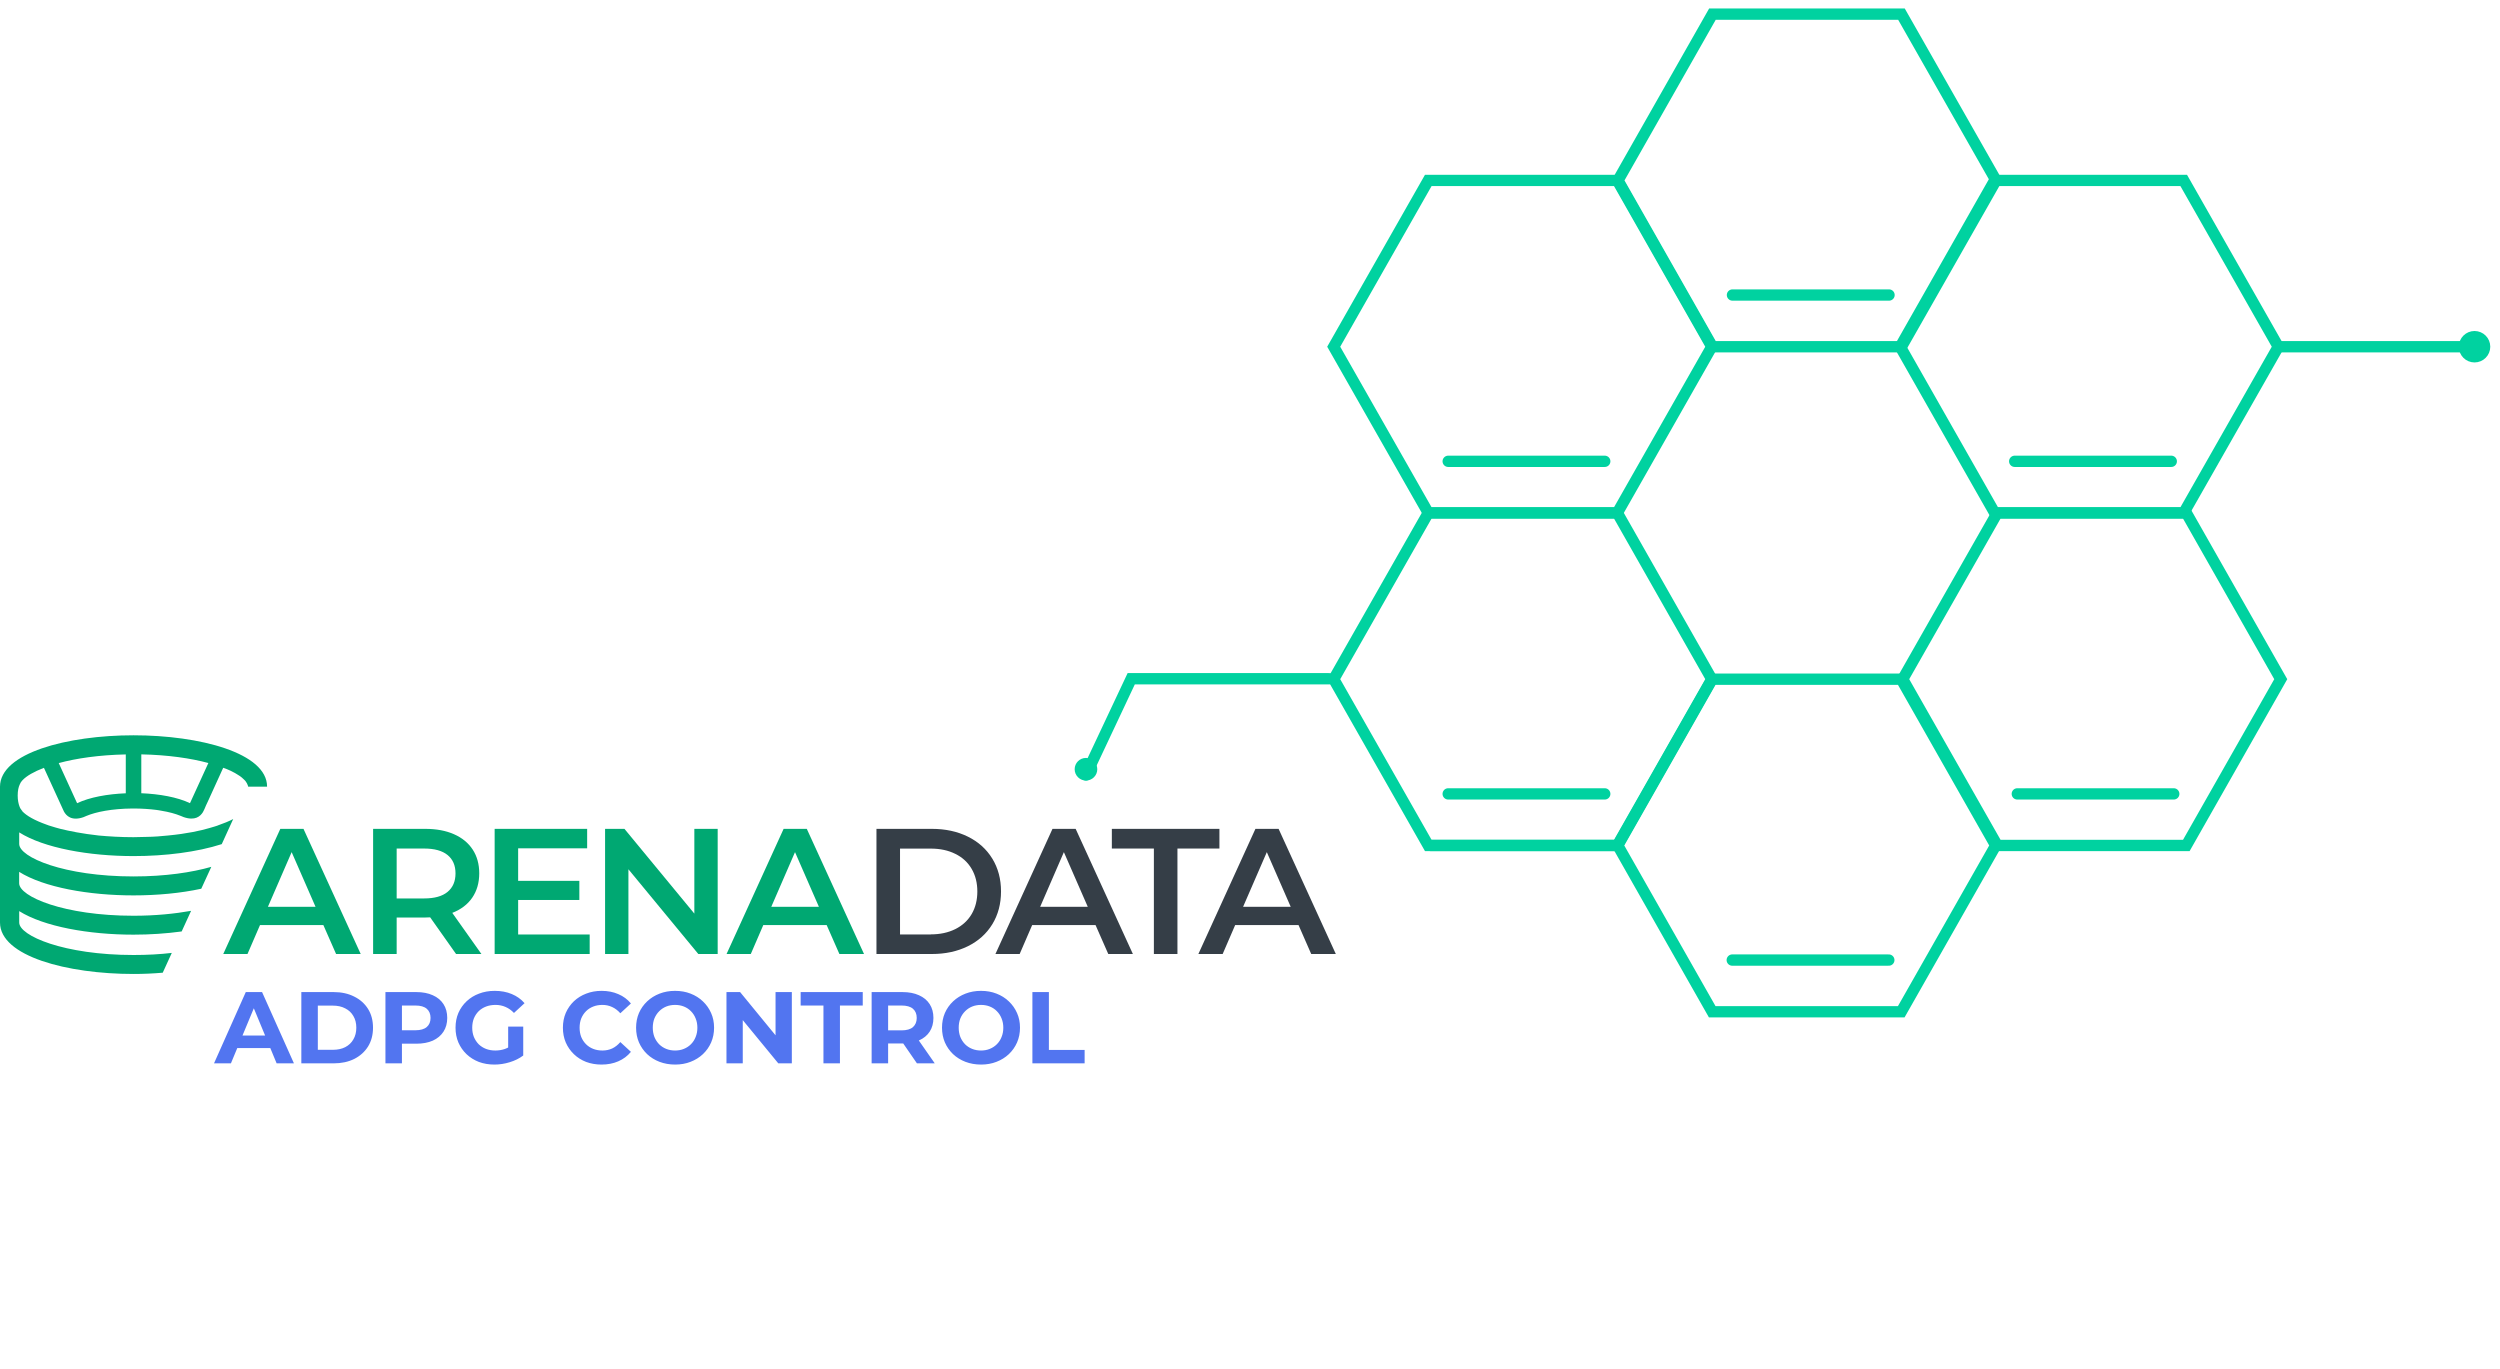 <svg width="221" height="121" viewBox="0 0 221 121" fill="none" xmlns="http://www.w3.org/2000/svg">
<path d="M28.585 81.776H22.984L21.878 84.334H19.736L24.78 73.271H26.828L31.887 84.334H29.71L28.585 81.776ZM27.894 80.162L25.782 75.328L23.684 80.162H27.894Z" fill="#00A872"/>
<path d="M40.316 84.334L38.026 81.093C37.933 81.103 37.785 81.108 37.592 81.108H35.065V84.334H32.983V73.271H37.592C38.564 73.271 39.408 73.427 40.129 73.744C40.849 74.06 41.402 74.514 41.787 75.103C42.172 75.693 42.365 76.395 42.365 77.204C42.365 78.037 42.157 78.754 41.748 79.353C41.338 79.953 40.746 80.401 39.981 80.698L42.557 84.334H40.316ZM39.561 75.581C39.093 75.201 38.401 75.011 37.498 75.011H35.065V79.422H37.498C38.407 79.422 39.093 79.231 39.561 78.847C40.03 78.461 40.267 77.916 40.267 77.209C40.267 76.502 40.03 75.961 39.561 75.581Z" fill="#00A872"/>
<path d="M52.127 82.614V84.334H43.727V73.271H51.904V74.991H45.804V77.867H51.214V79.558H45.804V82.609H52.127V82.614Z" fill="#00A872"/>
<path d="M63.443 73.271V84.334H61.731L55.552 76.843V84.334H53.489V73.271H55.201L61.38 80.762V73.271H63.443Z" fill="#00A872"/>
<path d="M73.077 81.776H67.475L66.37 84.334H64.228L69.272 73.271H71.32L76.379 84.334H74.202L73.077 81.776ZM72.391 80.162L70.279 75.328L68.181 80.162H72.391Z" fill="#00A872"/>
<path d="M77.479 73.271H82.375C83.569 73.271 84.63 73.5 85.558 73.958C86.486 74.416 87.207 75.064 87.72 75.903C88.233 76.741 88.49 77.706 88.49 78.803C88.49 79.899 88.233 80.864 87.72 81.703C87.207 82.541 86.486 83.189 85.558 83.647C84.63 84.105 83.569 84.334 82.375 84.334H77.479V73.271ZM82.281 82.599C83.101 82.599 83.826 82.443 84.453 82.131C85.075 81.82 85.558 81.376 85.894 80.806C86.23 80.231 86.397 79.563 86.397 78.808C86.397 78.047 86.23 77.384 85.894 76.809C85.558 76.234 85.08 75.791 84.453 75.484C83.831 75.172 83.106 75.016 82.281 75.016H79.562V82.604H82.281V82.599Z" fill="#353E47"/>
<path d="M96.846 81.776H91.244L90.138 84.334H87.996L93.04 73.271H95.088L100.147 84.334H97.971L96.846 81.776ZM96.159 80.162L94.047 75.328L91.95 80.162H96.159Z" fill="#353E47"/>
<path d="M101.998 75.011H98.287V73.271H107.797V75.011H104.086V84.334H102.003V75.011H101.998Z" fill="#353E47"/>
<path d="M114.79 81.776H109.189L108.083 84.334H105.936L110.98 73.271H113.028L118.087 84.334H115.911L114.79 81.776ZM114.099 80.162L111.987 75.328L109.889 80.162H114.099Z" fill="#353E47"/>
<path d="M11.805 65C5.942 65 0 66.564 0 69.547V81.551C0 84.534 5.942 86.099 11.805 86.099C12.664 86.099 13.537 86.06 14.386 85.987L15.186 84.237C14.164 84.359 13.029 84.422 11.805 84.422C5.641 84.422 1.698 82.721 1.698 81.551V80.543C3.879 81.912 7.852 82.624 11.805 82.624C13.251 82.624 14.702 82.526 16.059 82.341L16.893 80.518C15.447 80.776 13.735 80.952 11.8 80.952C5.636 80.952 1.693 79.251 1.693 78.081V77.072C3.874 78.442 7.847 79.153 11.8 79.153C13.883 79.153 15.971 78.959 17.792 78.564L18.68 76.629C16.958 77.121 14.613 77.477 11.805 77.477C5.641 77.477 1.698 75.776 1.698 74.606V73.583C3.879 74.962 7.852 75.678 11.805 75.678C14.613 75.678 17.422 75.323 19.603 74.621L20.615 72.403C20.24 72.598 19.791 72.784 19.253 72.969C19.253 72.969 19.238 72.969 19.228 72.983C19.179 72.998 19.09 73.032 18.952 73.071C18.838 73.11 18.675 73.159 18.488 73.207C17.777 73.417 16.543 73.7 14.831 73.861C14.243 73.924 13.607 73.973 12.921 73.982C12.56 73.997 12.185 74.007 11.795 74.007C10.66 74.007 9.649 73.943 8.735 73.861C7.275 73.7 6.13 73.466 5.34 73.271C5.202 73.232 5.064 73.198 4.93 73.159C4.392 73.013 4.121 72.9 4.121 72.9C3.075 72.53 2.334 72.111 1.964 71.706V71.677H1.959C1.935 71.653 1.91 71.628 1.885 71.58C1.836 71.516 1.787 71.458 1.762 71.385C1.747 71.346 1.737 71.312 1.713 71.263C1.639 71.053 1.564 70.746 1.564 70.327C1.564 69.893 1.639 69.576 1.737 69.367C1.801 69.206 1.875 69.094 1.935 69.035C1.949 69.011 1.974 68.987 1.999 68.962C2.349 68.592 2.986 68.222 3.884 67.876L5.518 71.448C5.532 71.472 5.656 71.745 5.656 71.745C5.853 72.101 6.317 72.608 7.378 72.238C7.467 72.199 7.551 72.165 7.64 72.126C8.474 71.779 9.861 71.487 11.707 71.472H11.805C12.541 71.472 13.227 71.521 13.804 71.594C13.952 71.609 14.105 71.643 14.253 71.667C14.954 71.779 15.512 71.94 15.936 72.111C15.951 72.111 16 72.135 16 72.135C16.089 72.174 16.163 72.199 16.237 72.233C17.249 72.579 17.708 72.16 17.935 71.799C18.034 71.638 18.083 71.477 18.108 71.443L18.206 71.209L18.369 70.863L19.731 67.871C19.731 67.871 20.255 68.041 20.778 68.339C20.866 68.402 20.95 68.451 21.039 68.499C21.163 68.573 21.276 68.646 21.375 68.733C21.449 68.797 21.523 68.87 21.587 68.928C21.661 69.001 21.725 69.065 21.76 69.138C21.809 69.211 21.849 69.274 21.873 69.347C21.913 69.411 21.923 69.484 21.937 69.542H23.61C23.61 66.564 17.668 65 11.805 65ZM11.119 70.127C9.52 70.191 7.926 70.473 6.816 71.004L5.192 67.456C6.742 67.037 8.76 66.74 11.119 66.691V70.127ZM16.795 71C15.684 70.468 14.085 70.186 12.491 70.122V66.686C14.86 66.735 16.874 67.032 18.419 67.451L16.795 71Z" fill="#00A872"/>
<path d="M218.749 29.76C219.24 29.76 219.639 30.158 219.64 30.65C219.64 31.141 219.241 31.54 218.749 31.54C218.258 31.54 217.859 31.141 217.859 30.65C217.86 30.158 218.258 29.76 218.749 29.76Z" fill="#00A872" stroke="#00D2A0"/>
<path d="M151.36 89.44H168.07L176.42 74.74L168.07 60.04H151.36L143.01 74.74L151.36 89.44Z" stroke="#00D2A0" stroke-miterlimit="10" stroke-linecap="round"/>
<path d="M166.971 84.87H153.131" stroke="#00D2A0" stroke-miterlimit="10" stroke-linecap="round"/>
<path d="M176.559 74.74H193.269L201.619 60.04L193.269 45.34H176.559L168.199 60.04L176.559 74.74Z" stroke="#00D2A0" stroke-miterlimit="10" stroke-linecap="round"/>
<path d="M192.16 70.18H178.33" stroke="#00D2A0" stroke-miterlimit="10" stroke-linecap="round"/>
<path d="M143.01 74.74H126.48" stroke="#00D2A0" stroke-miterlimit="10" stroke-linecap="round"/>
<path d="M201.619 30.65H218.749" stroke="#00D2A0" stroke-miterlimit="10" stroke-linecap="round"/>
<path d="M96 68.5L100 60H117.5" stroke="#00D2A0" stroke-miterlimit="10" stroke-linecap="round"/>
<path d="M176.33 45.34H193.04L201.4 30.65L193.04 15.95H176.33L167.98 30.65L176.33 45.34Z" stroke="#00D2A0" stroke-miterlimit="10" stroke-linecap="round"/>
<path d="M191.94 40.78H178.1" stroke="#00D2A0" stroke-miterlimit="10" stroke-linecap="round"/>
<path d="M126.26 45.34H142.97L151.32 30.65L142.97 15.95H126.26L117.9 30.65L126.26 45.34Z" stroke="#00D2A0" stroke-miterlimit="10" stroke-linecap="round"/>
<path d="M141.86 40.78H128.02" stroke="#00D2A0" stroke-miterlimit="10" stroke-linecap="round"/>
<path d="M151.379 30.65H168.089L176.449 15.95L168.089 1.25H151.379L143.029 15.95L151.379 30.65Z" stroke="#00D2A0" stroke-miterlimit="10" stroke-linecap="round"/>
<path d="M166.99 26.08H153.15" stroke="#00D2A0" stroke-miterlimit="10" stroke-linecap="round"/>
<path d="M126.26 74.74H142.97L151.32 60.04L142.97 45.34H126.26L117.9 60.04L126.26 74.74Z" stroke="#00D2A0" stroke-miterlimit="10" stroke-linecap="round"/>
<path d="M141.86 70.18H128.02" stroke="#00D2A0" stroke-miterlimit="10" stroke-linecap="round"/>
<path d="M96 69C96.552 69 97 68.552 97 68C97 67.448 96.552 67 96 67C95.448 67 95 67.448 95 68C95 68.552 95.448 69 96 69Z" fill="#00D2A0"/>
<path d="M18.919 94L21.727 87.7H23.167L25.984 94H24.454L22.15 88.438H22.726L20.413 94H18.919ZM20.323 92.65L20.71 91.543H23.95L24.346 92.65H20.323ZM26.638 94V87.7H29.5C30.184 87.7 30.787 87.832 31.309 88.096C31.831 88.354 32.239 88.717 32.533 89.185C32.827 89.653 32.974 90.208 32.974 90.85C32.974 91.486 32.827 92.041 32.533 92.515C32.239 92.983 31.831 93.349 31.309 93.613C30.787 93.871 30.184 94 29.5 94H26.638ZM28.096 92.803H29.428C29.848 92.803 30.211 92.725 30.517 92.569C30.829 92.407 31.069 92.179 31.237 91.885C31.411 91.591 31.498 91.246 31.498 90.85C31.498 90.448 31.411 90.103 31.237 89.815C31.069 89.521 30.829 89.296 30.517 89.14C30.211 88.978 29.848 88.897 29.428 88.897H28.096V92.803ZM34.073 94V87.7H36.8C37.364 87.7 37.85 87.793 38.258 87.979C38.666 88.159 38.981 88.42 39.203 88.762C39.425 89.104 39.536 89.512 39.536 89.986C39.536 90.454 39.425 90.859 39.203 91.201C38.981 91.543 38.666 91.807 38.258 91.993C37.85 92.173 37.364 92.263 36.8 92.263H34.883L35.531 91.606V94H34.073ZM35.531 91.768L34.883 91.075H36.719C37.169 91.075 37.505 90.979 37.727 90.787C37.949 90.595 38.06 90.328 38.06 89.986C38.06 89.638 37.949 89.368 37.727 89.176C37.505 88.984 37.169 88.888 36.719 88.888H34.883L35.531 88.195V91.768ZM43.707 94.108C43.209 94.108 42.75 94.03 42.33 93.874C41.916 93.712 41.553 93.484 41.241 93.19C40.935 92.896 40.695 92.551 40.521 92.155C40.353 91.759 40.269 91.324 40.269 90.85C40.269 90.376 40.353 89.941 40.521 89.545C40.695 89.149 40.938 88.804 41.25 88.51C41.562 88.216 41.928 87.991 42.348 87.835C42.768 87.673 43.23 87.592 43.734 87.592C44.292 87.592 44.793 87.685 45.237 87.871C45.687 88.057 46.065 88.327 46.371 88.681L45.435 89.545C45.207 89.305 44.958 89.128 44.688 89.014C44.418 88.894 44.124 88.834 43.806 88.834C43.5 88.834 43.221 88.882 42.969 88.978C42.717 89.074 42.498 89.212 42.312 89.392C42.132 89.572 41.991 89.785 41.889 90.031C41.793 90.277 41.745 90.55 41.745 90.85C41.745 91.144 41.793 91.414 41.889 91.66C41.991 91.906 42.132 92.122 42.312 92.308C42.498 92.488 42.714 92.626 42.96 92.722C43.212 92.818 43.488 92.866 43.788 92.866C44.076 92.866 44.355 92.821 44.625 92.731C44.901 92.635 45.168 92.476 45.426 92.254L46.254 93.307C45.912 93.565 45.513 93.763 45.057 93.901C44.607 94.039 44.157 94.108 43.707 94.108ZM44.922 93.118V90.751H46.254V93.307L44.922 93.118ZM53.172 94.108C52.686 94.108 52.233 94.03 51.813 93.874C51.399 93.712 51.039 93.484 50.733 93.19C50.427 92.896 50.187 92.551 50.013 92.155C49.845 91.759 49.761 91.324 49.761 90.85C49.761 90.376 49.845 89.941 50.013 89.545C50.187 89.149 50.427 88.804 50.733 88.51C51.045 88.216 51.408 87.991 51.822 87.835C52.236 87.673 52.689 87.592 53.181 87.592C53.727 87.592 54.219 87.688 54.657 87.88C55.101 88.066 55.473 88.342 55.773 88.708L54.837 89.572C54.621 89.326 54.381 89.143 54.117 89.023C53.853 88.897 53.565 88.834 53.253 88.834C52.959 88.834 52.689 88.882 52.443 88.978C52.197 89.074 51.984 89.212 51.804 89.392C51.624 89.572 51.483 89.785 51.381 90.031C51.285 90.277 51.237 90.55 51.237 90.85C51.237 91.15 51.285 91.423 51.381 91.669C51.483 91.915 51.624 92.128 51.804 92.308C51.984 92.488 52.197 92.626 52.443 92.722C52.689 92.818 52.959 92.866 53.253 92.866C53.565 92.866 53.853 92.806 54.117 92.686C54.381 92.56 54.621 92.371 54.837 92.119L55.773 92.983C55.473 93.349 55.101 93.628 54.657 93.82C54.219 94.012 53.724 94.108 53.172 94.108ZM59.686 94.108C59.188 94.108 58.726 94.027 58.3 93.865C57.88 93.703 57.514 93.475 57.202 93.181C56.896 92.887 56.656 92.542 56.482 92.146C56.314 91.75 56.23 91.318 56.23 90.85C56.23 90.382 56.314 89.95 56.482 89.554C56.656 89.158 56.899 88.813 57.211 88.519C57.523 88.225 57.889 87.997 58.309 87.835C58.729 87.673 59.185 87.592 59.677 87.592C60.175 87.592 60.631 87.673 61.045 87.835C61.465 87.997 61.828 88.225 62.134 88.519C62.446 88.813 62.689 89.158 62.863 89.554C63.037 89.944 63.124 90.376 63.124 90.85C63.124 91.318 63.037 91.753 62.863 92.155C62.689 92.551 62.446 92.896 62.134 93.19C61.828 93.478 61.465 93.703 61.045 93.865C60.631 94.027 60.178 94.108 59.686 94.108ZM59.677 92.866C59.959 92.866 60.217 92.818 60.451 92.722C60.691 92.626 60.901 92.488 61.081 92.308C61.261 92.128 61.399 91.915 61.495 91.669C61.597 91.423 61.648 91.15 61.648 90.85C61.648 90.55 61.597 90.277 61.495 90.031C61.399 89.785 61.261 89.572 61.081 89.392C60.907 89.212 60.7 89.074 60.46 88.978C60.22 88.882 59.959 88.834 59.677 88.834C59.395 88.834 59.134 88.882 58.894 88.978C58.66 89.074 58.453 89.212 58.273 89.392C58.093 89.572 57.952 89.785 57.85 90.031C57.754 90.277 57.706 90.55 57.706 90.85C57.706 91.144 57.754 91.417 57.85 91.669C57.952 91.915 58.09 92.128 58.264 92.308C58.444 92.488 58.654 92.626 58.894 92.722C59.134 92.818 59.395 92.866 59.677 92.866ZM64.22 94V87.7H65.426L69.143 92.236H68.558V87.7H69.998V94H68.801L65.075 89.464H65.66V94H64.22ZM72.793 94V88.888H70.777V87.7H76.267V88.888H74.251V94H72.793ZM77.052 94V87.7H79.779C80.343 87.7 80.829 87.793 81.237 87.979C81.645 88.159 81.96 88.42 82.182 88.762C82.404 89.104 82.515 89.512 82.515 89.986C82.515 90.454 82.404 90.859 82.182 91.201C81.96 91.537 81.645 91.795 81.237 91.975C80.829 92.155 80.343 92.245 79.779 92.245H77.862L78.51 91.606V94H77.052ZM81.057 94L79.482 91.714H81.039L82.632 94H81.057ZM78.51 91.768L77.862 91.084H79.698C80.148 91.084 80.484 90.988 80.706 90.796C80.928 90.598 81.039 90.328 81.039 89.986C81.039 89.638 80.928 89.368 80.706 89.176C80.484 88.984 80.148 88.888 79.698 88.888H77.862L78.51 88.195V91.768ZM86.73 94.108C86.232 94.108 85.77 94.027 85.344 93.865C84.924 93.703 84.558 93.475 84.246 93.181C83.94 92.887 83.7 92.542 83.526 92.146C83.358 91.75 83.274 91.318 83.274 90.85C83.274 90.382 83.358 89.95 83.526 89.554C83.7 89.158 83.943 88.813 84.255 88.519C84.567 88.225 84.933 87.997 85.353 87.835C85.773 87.673 86.229 87.592 86.721 87.592C87.219 87.592 87.675 87.673 88.089 87.835C88.509 87.997 88.872 88.225 89.178 88.519C89.49 88.813 89.733 89.158 89.907 89.554C90.081 89.944 90.168 90.376 90.168 90.85C90.168 91.318 90.081 91.753 89.907 92.155C89.733 92.551 89.49 92.896 89.178 93.19C88.872 93.478 88.509 93.703 88.089 93.865C87.675 94.027 87.222 94.108 86.73 94.108ZM86.721 92.866C87.003 92.866 87.261 92.818 87.495 92.722C87.735 92.626 87.945 92.488 88.125 92.308C88.305 92.128 88.443 91.915 88.539 91.669C88.641 91.423 88.692 91.15 88.692 90.85C88.692 90.55 88.641 90.277 88.539 90.031C88.443 89.785 88.305 89.572 88.125 89.392C87.951 89.212 87.744 89.074 87.504 88.978C87.264 88.882 87.003 88.834 86.721 88.834C86.439 88.834 86.178 88.882 85.938 88.978C85.704 89.074 85.497 89.212 85.317 89.392C85.137 89.572 84.996 89.785 84.894 90.031C84.798 90.277 84.75 90.55 84.75 90.85C84.75 91.144 84.798 91.417 84.894 91.669C84.996 91.915 85.134 92.128 85.308 92.308C85.488 92.488 85.698 92.626 85.938 92.722C86.178 92.818 86.439 92.866 86.721 92.866ZM91.264 94V87.7H92.722V92.812H95.881V94H91.264Z" fill="#5275F0"/>
</svg>
